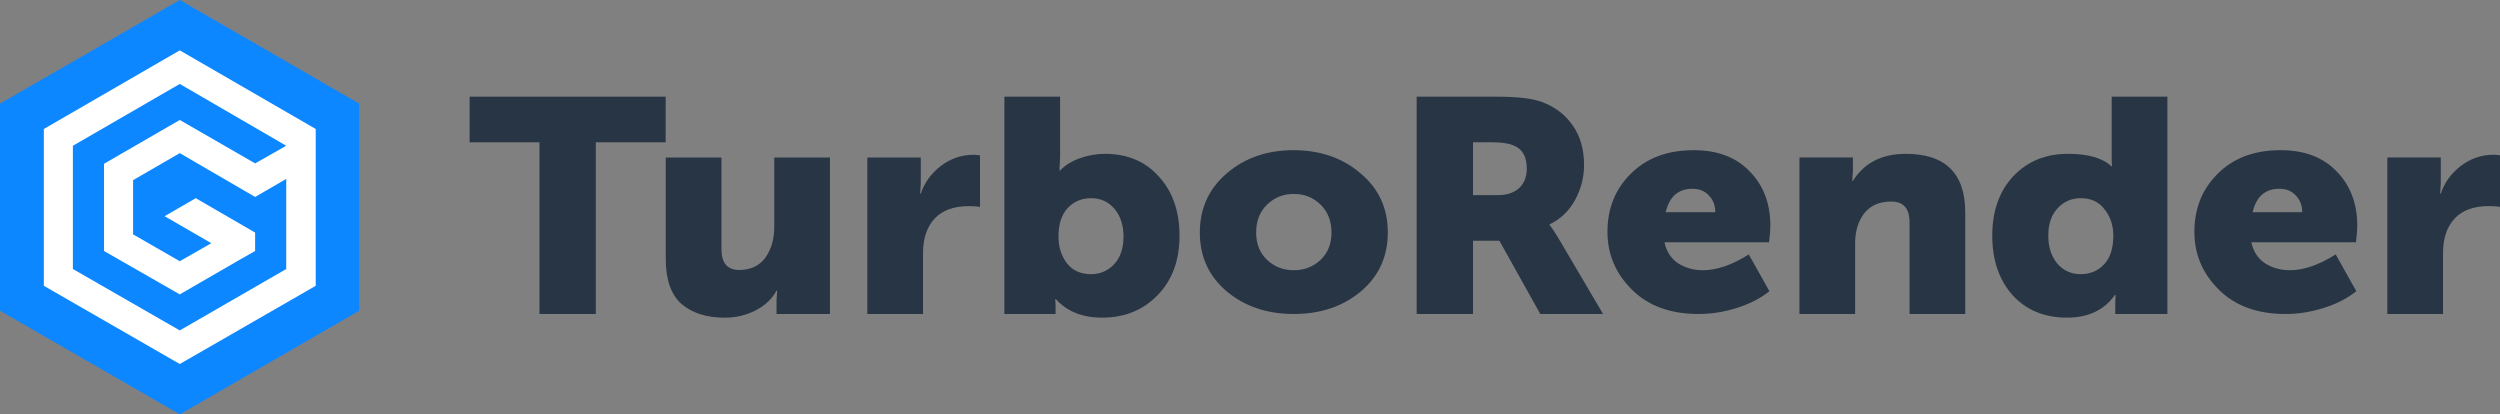 <svg width="181" height="30" viewBox="0 0 181 30" fill="none" xmlns="http://www.w3.org/2000/svg">
<rect x="0" y="0" width="181" height="30" fill="#808080" stroke="none"/>
<path d="M39.058 22.733V10.301H34V7H48.194V10.301H43.136V22.733H41.097H39.058Z" fill="#283544"/>
<path d="M48.202 18.753V11.404H52.234V18.049C52.234 19.047 52.662 19.546 53.516 19.546C54.34 19.546 54.969 19.252 55.404 18.665C55.839 18.064 56.057 17.316 56.057 16.421V11.404H60.089V22.736H56.22V21.746L56.267 21.042H56.22C55.894 21.643 55.389 22.12 54.705 22.472C54.021 22.824 53.276 23 52.468 23C51.162 23 50.121 22.67 49.344 22.01C48.583 21.335 48.202 20.25 48.202 18.753Z" fill="#283544"/>
<path d="M62.795 22.736V11.404H66.664V13.319L66.617 14.023H66.664C66.928 13.23 67.409 12.563 68.109 12.02C68.823 11.477 69.616 11.206 70.486 11.206C70.61 11.206 70.766 11.221 70.952 11.25V14.991C70.812 14.947 70.54 14.925 70.136 14.925C69.049 14.925 68.225 15.225 67.666 15.827C67.106 16.428 66.827 17.264 66.827 18.335V22.736H62.795Z" fill="#283544"/>
<path d="M72.718 22.733V7H76.75V11.379L76.704 12.347H76.75C77.092 11.98 77.558 11.687 78.149 11.467C78.755 11.247 79.369 11.137 79.99 11.137C81.622 11.137 82.927 11.687 83.906 12.787C84.9 13.872 85.397 15.303 85.397 17.078C85.397 18.852 84.869 20.283 83.812 21.368C82.756 22.454 81.42 22.997 79.804 22.997C78.359 22.997 77.24 22.549 76.447 21.654H76.401C76.416 21.845 76.424 22.058 76.424 22.292V22.733H72.718ZM76.634 17.144C76.634 17.877 76.836 18.515 77.24 19.058C77.659 19.586 78.242 19.85 78.988 19.85C79.656 19.85 80.215 19.608 80.666 19.124C81.117 18.64 81.342 17.98 81.342 17.144C81.342 16.308 81.124 15.633 80.689 15.119C80.254 14.606 79.687 14.349 78.988 14.349C78.32 14.349 77.76 14.584 77.31 15.053C76.859 15.523 76.634 16.22 76.634 17.144Z" fill="#283544"/>
<path d="M88.824 21.104C87.519 20.004 86.867 18.581 86.867 16.836C86.867 15.09 87.519 13.66 88.824 12.545C90.129 11.43 91.738 10.873 93.649 10.873C95.576 10.873 97.191 11.43 98.497 12.545C99.817 13.645 100.478 15.075 100.478 16.836C100.478 18.581 99.825 20.004 98.52 21.104C97.215 22.19 95.599 22.733 93.672 22.733C91.745 22.733 90.129 22.19 88.824 21.104ZM90.945 16.836C90.945 17.657 91.209 18.317 91.738 18.816C92.266 19.315 92.911 19.564 93.672 19.564C94.433 19.564 95.078 19.315 95.607 18.816C96.135 18.317 96.399 17.657 96.399 16.836C96.399 16 96.135 15.325 95.607 14.811C95.078 14.298 94.433 14.041 93.672 14.041C92.911 14.041 92.266 14.298 91.738 14.811C91.209 15.325 90.945 16 90.945 16.836Z" fill="#283544"/>
<path d="M102.567 22.733V7H108.37C109.846 7 110.926 7.125 111.61 7.374C112.573 7.726 113.327 8.298 113.871 9.091C114.415 9.868 114.686 10.822 114.686 11.951C114.686 12.831 114.469 13.675 114.034 14.481C113.599 15.274 112.985 15.86 112.193 16.242V16.286C112.348 16.476 112.558 16.792 112.822 17.232L116.062 22.733H111.517L108.557 17.43H106.646V22.733H102.567ZM106.646 14.129H108.417C109.085 14.129 109.606 13.961 109.978 13.623C110.351 13.286 110.538 12.809 110.538 12.193C110.538 11.328 110.212 10.77 109.559 10.521C109.202 10.374 108.689 10.301 108.021 10.301H106.646V14.129Z" fill="#283544"/>
<path d="M116.38 16.792C116.38 15.09 116.947 13.682 118.082 12.567C119.216 11.438 120.731 10.873 122.626 10.873C124.351 10.873 125.703 11.386 126.682 12.413C127.676 13.425 128.174 14.738 128.174 16.352C128.174 16.616 128.142 17.012 128.08 17.54H120.506C120.645 18.2 120.972 18.706 121.484 19.058C122.013 19.395 122.619 19.564 123.302 19.564C124.297 19.564 125.4 19.183 126.612 18.42L128.104 21.082C127.467 21.596 126.682 21.999 125.75 22.293C124.833 22.586 123.908 22.733 122.976 22.733C120.941 22.733 119.332 22.146 118.152 20.972C116.971 19.799 116.38 18.405 116.38 16.792ZM120.599 15.361H124.188C124.188 14.877 124.033 14.474 123.722 14.151C123.427 13.829 123.03 13.667 122.533 13.667C121.508 13.667 120.863 14.232 120.599 15.361Z" fill="#283544"/>
<path d="M130.28 22.733V11.401H134.149V12.391L134.102 13.095H134.149C134.973 11.79 136.247 11.137 137.971 11.137C140.846 11.137 142.283 12.552 142.283 15.383V22.733H138.251V16.088C138.251 15.09 137.808 14.591 136.923 14.591C136.068 14.591 135.415 14.877 134.965 15.45C134.53 16.022 134.312 16.74 134.312 17.606V22.733H130.28Z" fill="#283544"/>
<path d="M145.709 21.368C144.73 20.268 144.24 18.831 144.24 17.056C144.24 15.281 144.745 13.85 145.755 12.765C146.781 11.679 148.102 11.137 149.718 11.137C151.178 11.137 152.227 11.437 152.864 12.039H152.911C152.895 11.892 152.887 11.723 152.887 11.533V7H156.919V22.733H153.144V21.984L153.167 21.346H153.12C152.359 22.446 151.201 22.997 149.648 22.997C148.016 22.997 146.703 22.454 145.709 21.368ZM148.972 15.075C148.521 15.559 148.296 16.22 148.296 17.056C148.296 17.892 148.513 18.567 148.948 19.08C149.383 19.593 149.951 19.85 150.65 19.85C151.318 19.85 151.877 19.615 152.328 19.146C152.779 18.677 153.004 17.98 153.004 17.056C153.004 16.322 152.794 15.691 152.375 15.163C151.971 14.62 151.396 14.349 150.65 14.349C149.982 14.349 149.422 14.591 148.972 15.075Z" fill="#283544"/>
<path d="M158.873 16.791C158.873 15.09 159.44 13.682 160.574 12.567C161.708 11.437 163.223 10.873 165.119 10.873C166.844 10.873 168.196 11.386 169.174 12.413C170.169 13.425 170.666 14.738 170.666 16.352C170.666 16.616 170.635 17.012 170.573 17.54H162.998C163.138 18.2 163.464 18.706 163.977 19.058C164.505 19.395 165.111 19.564 165.795 19.564C166.789 19.564 167.893 19.183 169.105 18.42L170.596 21.082C169.959 21.596 169.174 21.999 168.242 22.292C167.325 22.586 166.401 22.733 165.469 22.733C163.433 22.733 161.825 22.146 160.644 20.972C159.463 19.799 158.873 18.405 158.873 16.791ZM163.091 15.361H166.681C166.681 14.877 166.525 14.474 166.214 14.151C165.919 13.828 165.523 13.667 165.026 13.667C164 13.667 163.355 14.232 163.091 15.361Z" fill="#283544"/>
<path d="M172.843 22.733V11.401H176.712V13.315L176.665 14.019H176.712C176.976 13.227 177.457 12.559 178.157 12.017C178.871 11.474 179.664 11.203 180.534 11.203C180.658 11.203 180.814 11.217 181 11.247V14.987C180.86 14.943 180.588 14.921 180.184 14.921C179.097 14.921 178.273 15.222 177.714 15.823C177.154 16.425 176.875 17.261 176.875 18.332V22.733H172.843Z" fill="#283544"/>
<path d="M0 7.5L13.015 0L26 7.5V22.5L13.015 30L0 22.5V7.5Z" fill="#0D87FF"/>
<path d="M3.173 9.338L13.015 3.646L22.858 9.338V20.692L13.015 26.354L3.173 20.692V9.338Z" fill="white"/>
<path d="M18.47 14.259L13.015 11.087L9.635 13.043V16.956V16.986H9.665L13.015 18.913L15.298 17.608L11.918 15.652L14.171 14.348L18.47 16.838V16.867V18.172L17.373 18.794L13.015 21.314L7.53 18.172V11.857L13.015 8.686L18.47 11.828L20.723 10.553L13.015 6.077L5.277 10.553V19.476L13.015 23.923L20.723 19.476V16.867V15.563V12.954L18.47 14.259Z" fill="#0D87FF"/>
</svg>
